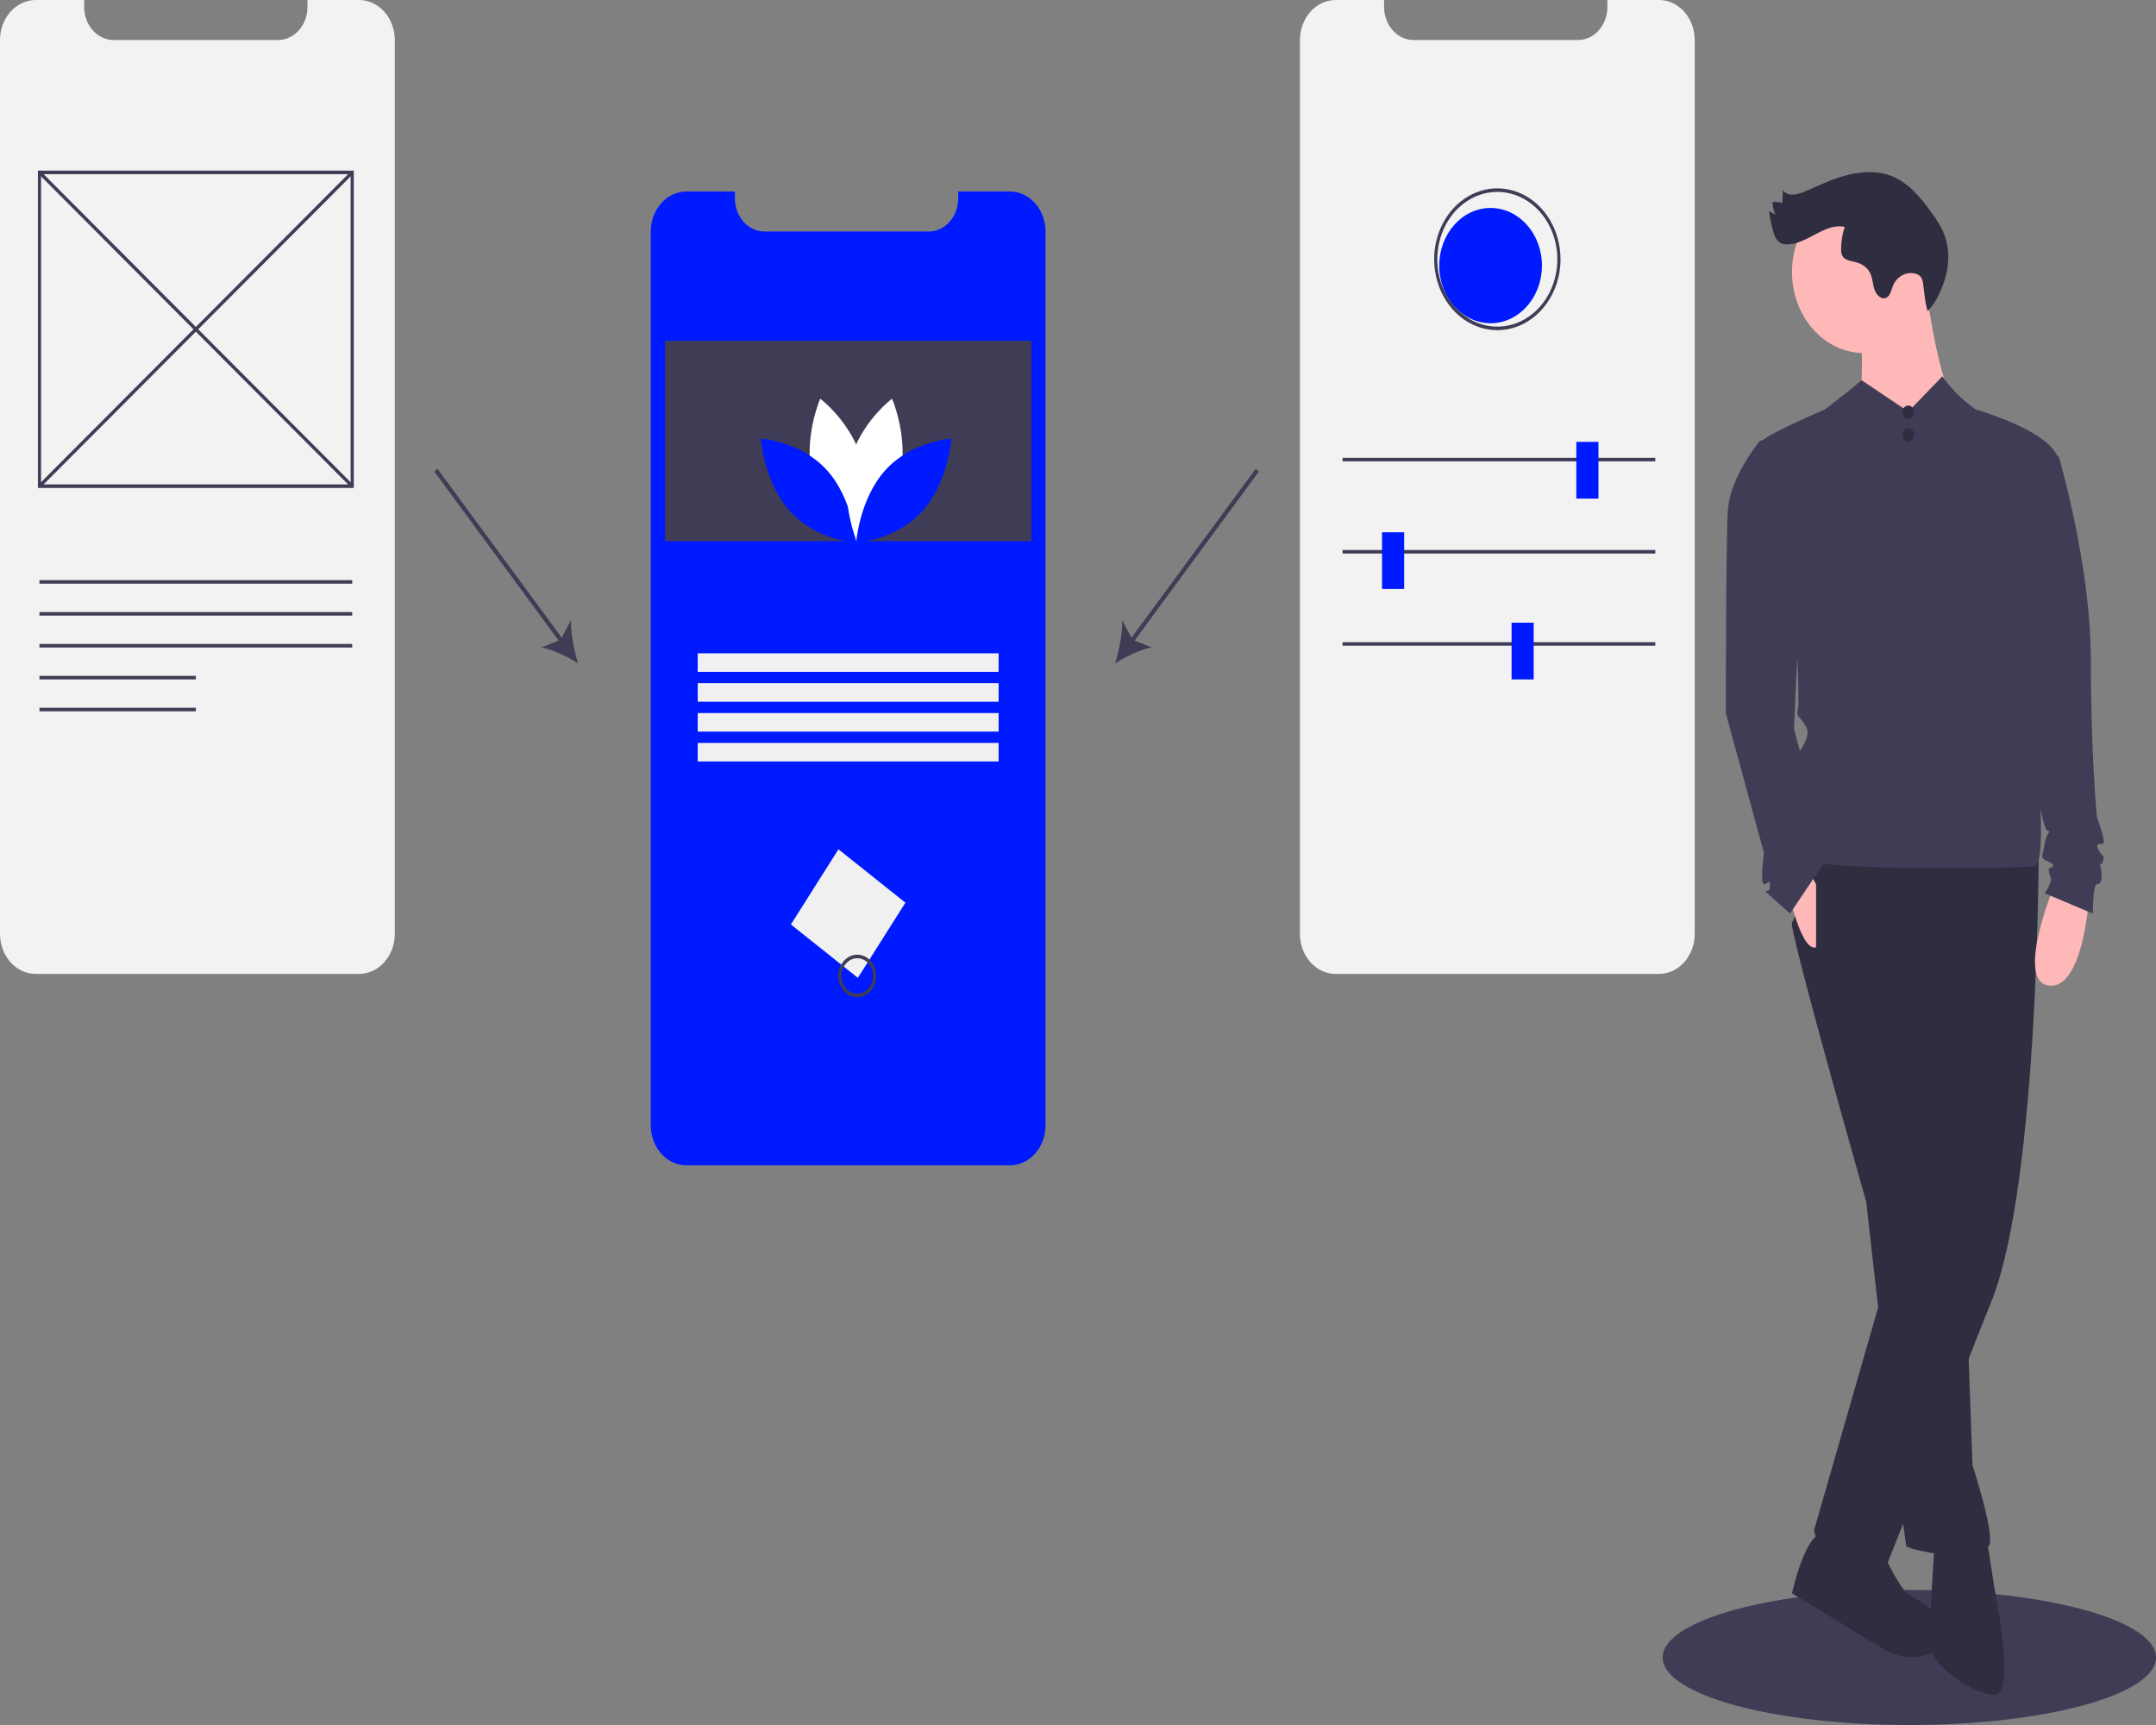 <svg width="750" height="600" viewBox="0 0 750 600" fill="none" xmlns="http://www.w3.org/2000/svg">
<rect x="0" y="0" width="750" height="600" fill="#808080" stroke="none"/>
<g clip-path="url(#clip0_4_187)">
<path d="M664.189 600C711.581 600 750 589.484 750 576.512C750 563.54 711.581 553.024 664.189 553.024C616.796 553.024 578.377 563.54 578.377 576.512C578.377 589.484 616.796 600 664.189 600Z" fill="#3F3D56"/>
<path d="M363.713 80.561V391.389C363.711 395.092 362.399 398.643 360.066 401.261C357.732 403.879 354.567 405.349 351.267 405.349H238.821C237.186 405.353 235.567 404.994 234.056 404.293C232.546 403.593 231.173 402.565 230.017 401.268C228.861 399.971 227.944 398.431 227.319 396.736C226.694 395.041 226.374 393.224 226.376 391.389V80.561C226.376 78.727 226.698 76.91 227.323 75.216C227.949 73.521 228.865 71.982 230.021 70.685C231.177 69.388 232.549 68.359 234.058 67.657C235.568 66.955 237.187 66.594 238.821 66.594H255.651V69.017C255.651 72.067 256.731 74.993 258.652 77.149C260.574 79.306 263.181 80.517 265.898 80.517H323.086C325.804 80.517 328.41 79.306 330.332 77.149C332.254 74.993 333.333 72.067 333.333 69.018V66.594H351.267C352.902 66.594 354.52 66.954 356.031 67.656C357.541 68.358 358.913 69.387 360.069 70.684C361.224 71.981 362.141 73.52 362.766 75.215C363.392 76.91 363.713 78.726 363.713 80.561V80.561Z" fill="#001AFF"/>
<path d="M358.79 118.544H231.316V188.222H358.79V118.544Z" fill="#3F3D56"/>
<path d="M282.64 166.388C285.976 180.231 297.406 188.804 297.406 188.804C297.406 188.804 303.426 174.934 300.089 161.091C296.752 147.248 285.322 138.674 285.322 138.674C285.322 138.674 279.303 152.545 282.64 166.388Z" fill="white"/>
<path d="M287.543 163.413C296.7 173.416 297.818 188.793 297.818 188.793C297.818 188.793 284.091 187.952 274.934 177.949C265.778 167.946 264.659 152.569 264.659 152.569C264.659 152.569 278.387 153.41 287.543 163.413Z" fill="#001AFF"/>
<path d="M312.997 166.388C309.66 180.231 298.23 188.804 298.23 188.804C298.23 188.804 292.21 174.934 295.547 161.091C298.884 147.248 310.314 138.674 310.314 138.674C310.314 138.674 316.333 152.545 312.997 166.388Z" fill="white"/>
<path d="M308.093 163.413C298.937 173.416 297.818 188.793 297.818 188.793C297.818 188.793 311.545 187.952 320.702 177.949C329.859 167.946 330.977 152.569 330.977 152.569C330.977 152.569 317.25 153.41 308.093 163.413Z" fill="#001AFF"/>
<path d="M347.388 227.241H242.717V233.689H347.388V227.241Z" fill="#F0F0F0"/>
<path d="M347.388 237.629H242.717V244.077H347.388V237.629Z" fill="#F0F0F0"/>
<path d="M347.388 248.018H242.717V254.466H347.388V248.018Z" fill="#F0F0F0"/>
<path d="M347.388 258.406H242.717V264.854H347.388V258.406Z" fill="#F0F0F0"/>
<path d="M314.963 313.972L291.665 295.412L275.126 321.557L298.424 340.118L314.963 313.972Z" fill="#F0F0F0"/>
<path d="M298.214 346.859C296.91 346.859 295.635 346.425 294.55 345.612C293.466 344.799 292.621 343.643 292.122 342.291C291.623 340.939 291.492 339.451 291.747 338.016C292.001 336.581 292.629 335.262 293.551 334.227C294.473 333.192 295.648 332.488 296.927 332.202C298.206 331.917 299.532 332.063 300.737 332.623C301.942 333.183 302.971 334.132 303.696 335.349C304.42 336.565 304.807 337.996 304.807 339.459C304.805 341.421 304.11 343.302 302.874 344.689C301.638 346.076 299.962 346.857 298.214 346.859V346.859ZM298.214 333.293C297.127 333.293 296.065 333.655 295.161 334.332C294.257 335.01 293.553 335.973 293.137 337.1C292.721 338.226 292.613 339.466 292.825 340.662C293.037 341.859 293.56 342.957 294.328 343.82C295.097 344.682 296.076 345.269 297.142 345.507C298.208 345.745 299.312 345.623 300.316 345.156C301.32 344.69 302.178 343.899 302.782 342.885C303.386 341.871 303.708 340.679 303.708 339.459C303.707 337.825 303.127 336.257 302.097 335.101C301.067 333.945 299.67 333.295 298.214 333.293V333.293Z" fill="#3F3D56"/>
<path d="M137.337 13.966V324.795C137.335 328.498 136.023 332.049 133.69 334.667C131.356 337.284 128.191 338.755 124.891 338.755H12.445C10.81 338.758 9.191 338.399 7.681 337.699C6.17 336.999 4.797 335.971 3.641 334.674C2.485 333.377 1.568 331.837 0.943 330.142C0.318 328.446 -0.002 326.629 1.05235e-05 324.795V13.966C-6.00271e-05 12.132 0.322 10.316 0.947 8.622C1.573 6.927 2.489 5.387 3.645 4.09C4.801 2.794 6.173 1.765 7.683 1.063C9.192 0.361 10.811 -7.53503e-05 12.445 7.38769e-07H29.275V2.423C29.275 5.473 30.355 8.398 32.276 10.555C34.198 12.712 36.805 13.923 39.522 13.923H96.71C99.428 13.923 102.034 12.712 103.956 10.555C105.878 8.398 106.957 5.473 106.957 2.423V7.38769e-07H124.891C126.526 -0.001 128.145 0.36 129.655 1.062C131.165 1.764 132.537 2.792 133.693 4.089C134.848 5.386 135.765 6.926 136.39 8.621C137.016 10.316 137.337 12.132 137.337 13.966V13.966Z" fill="#F2F2F2"/>
<path d="M123.073 169.723H13.181V59.349H123.073V169.723ZM14.28 168.49H121.974V60.583H14.28V168.49Z" fill="#3F3D56"/>
<path d="M14.097 59.506L13.365 60.426L122.157 169.566L122.89 168.647L14.097 59.506Z" fill="#3F3D56"/>
<path d="M122.158 59.507L13.364 168.646L14.096 169.565L122.89 60.427L122.158 59.507Z" fill="#3F3D56"/>
<path d="M122.523 201.787H13.731V203.02H122.523V201.787Z" fill="#3F3D56"/>
<path d="M122.523 212.886H13.731V214.12H122.523V212.886Z" fill="#3F3D56"/>
<path d="M122.523 223.985H13.731V225.219H122.523V223.985Z" fill="#3F3D56"/>
<path d="M68.127 235.084H13.731V236.318H68.127V235.084Z" fill="#3F3D56"/>
<path d="M68.127 246.183H13.731V247.417H68.127V246.183Z" fill="#3F3D56"/>
<path d="M589.539 13.966V324.795C589.538 328.498 588.226 332.049 585.892 334.667C583.558 337.284 580.394 338.755 577.094 338.755H464.648C463.013 338.758 461.394 338.399 459.883 337.699C458.372 336.999 456.999 335.971 455.843 334.674C454.687 333.377 453.77 331.837 453.146 330.142C452.521 328.446 452.201 326.629 452.203 324.795V13.966C452.203 12.132 452.524 10.316 453.15 8.622C453.775 6.927 454.692 5.387 455.848 4.09C457.003 2.794 458.375 1.765 459.885 1.063C461.395 0.361 463.013 -7.32888e-05 464.648 7.43863e-07H481.478V2.423C481.478 5.473 482.557 8.398 484.479 10.555C486.401 12.712 489.007 13.923 491.725 13.923H548.913C551.63 13.923 554.237 12.712 556.158 10.555C558.08 8.398 559.16 5.473 559.16 2.423V7.43863e-07H577.094C578.729 -0.001 580.347 0.36 581.857 1.062C583.367 1.764 584.74 2.792 585.895 4.089C587.051 5.386 587.968 6.926 588.593 8.621C589.218 10.316 589.54 12.132 589.539 13.966V13.966Z" fill="#F2F2F2"/>
<path d="M575.825 159.241H467.032V160.474H575.825V159.241Z" fill="#3F3D56"/>
<path d="M575.825 191.305H467.032V192.538H575.825V191.305Z" fill="#3F3D56"/>
<path d="M575.825 223.369H467.032V224.602H575.825V223.369Z" fill="#3F3D56"/>
<path d="M518.526 112.427C528.391 112.427 536.388 103.453 536.388 92.383C536.388 81.312 528.391 72.338 518.526 72.338C508.662 72.338 500.665 81.312 500.665 92.383C500.665 103.453 508.662 112.427 518.526 112.427Z" fill="#001AFF"/>
<path d="M556.044 153.691H548.352V173.423H556.044V153.691Z" fill="#001AFF"/>
<path d="M488.461 185.139H480.769V204.87H488.461V185.139Z" fill="#001AFF"/>
<path d="M533.517 216.586H525.824V236.318H533.517V216.586Z" fill="#001AFF"/>
<path d="M520.871 114.845C516.524 114.845 512.275 113.398 508.661 110.688C505.046 107.978 502.229 104.126 500.566 99.619C498.902 95.112 498.467 90.153 499.315 85.368C500.163 80.584 502.256 76.189 505.33 72.74C508.404 69.29 512.32 66.941 516.583 65.99C520.847 65.038 525.266 65.526 529.282 67.393C533.298 69.26 536.73 72.421 539.145 76.477C541.56 80.533 542.849 85.302 542.849 90.18C542.843 96.719 540.525 102.989 536.405 107.612C532.284 112.236 526.698 114.837 520.871 114.845V114.845ZM520.871 66.749C516.742 66.749 512.705 68.123 509.271 70.698C505.838 73.272 503.161 76.932 501.581 81.213C500.001 85.495 499.587 90.206 500.393 94.751C501.199 99.297 503.187 103.472 506.107 106.749C509.027 110.026 512.748 112.257 516.798 113.161C520.848 114.065 525.046 113.601 528.861 111.828C532.676 110.054 535.937 107.051 538.232 103.198C540.526 99.345 541.75 94.814 541.75 90.18C541.744 83.968 539.542 78.012 535.628 73.62C531.714 69.227 526.407 66.756 520.871 66.749V66.749Z" fill="#3F3D56"/>
<path d="M152.182 163.059L151.106 164.056L195.196 223.979L196.272 222.982L152.182 163.059Z" fill="#3F3D56"/>
<path d="M201.095 230.768C197.439 228.39 192.374 225.928 188.385 225.189L195.03 222.525L198.618 215.707C198.509 220.243 199.705 226.29 201.095 230.768Z" fill="#3F3D56"/>
<path d="M436.818 163.053L392.74 222.988L393.816 223.985L437.894 164.05L436.818 163.053Z" fill="#3F3D56"/>
<path d="M387.911 230.768C389.3 226.289 390.496 220.242 390.387 215.706L393.976 222.525L400.62 225.188C396.631 225.927 391.566 228.389 387.911 230.768Z" fill="#3F3D56"/>
<path d="M709.187 295.833C709.187 295.833 709.187 410.141 693.141 451.636L656.165 544.804C656.165 544.804 632.445 543.238 631.05 532.277L658.956 435.194L675.7 378.041L679.886 288.787L709.187 295.833Z" fill="#2F2E41"/>
<path d="M686.165 298.965L679.886 346.724L684.072 451.636L686.165 509.572C686.165 509.572 694.536 535.409 691.746 537.757L686.165 542.455C686.165 542.455 663.84 539.323 663.142 537.757C662.444 536.192 649.189 417.97 649.189 417.97C649.189 417.97 621.98 322.453 623.376 320.887C624.771 319.321 631.05 295.833 631.05 295.833L686.165 298.965Z" fill="#2F2E41"/>
<path d="M691.048 534.626L693.839 552.633C693.839 552.633 701.513 589.431 693.839 589.431C686.164 589.431 672.211 579.252 671.514 572.989C670.816 566.726 672.909 538.54 672.909 538.54L691.048 534.626Z" fill="#2F2E41"/>
<path d="M655.468 540.889C655.468 540.889 661.049 553.416 664.537 554.982C668.025 556.548 683.911 566.79 674.573 573.413C665.235 580.035 655.468 573.772 655.468 573.772L623.375 554.199C623.375 554.199 627.561 534.626 633.84 533.06C640.119 531.494 655.468 540.889 655.468 540.889Z" fill="#2F2E41"/>
<path d="M648.491 122.807C662.362 122.807 673.607 110.188 673.607 94.622C673.607 79.055 662.362 66.436 648.491 66.436C634.62 66.436 623.375 79.055 623.375 94.622C623.375 110.188 634.62 122.807 648.491 122.807Z" fill="#FFB8B8"/>
<path d="M669.421 96.97C669.421 96.97 674.304 132.985 679.188 137.682C684.071 142.38 668.723 158.821 661.747 158.039C654.77 157.256 647.096 140.031 647.096 140.031C647.096 140.031 649.189 117.326 645.7 111.063C642.212 104.8 669.421 96.97 669.421 96.97Z" fill="#FFB8B8"/>
<path d="M663.84 143.163L675.689 130.888C679.501 136.265 684.253 140.708 689.653 143.946C698.722 149.426 672.211 205.797 672.211 205.797L629.655 146.295C629.655 146.295 643.191 136.198 647.585 132.242L663.84 143.163Z" fill="#3F3D56"/>
<path d="M670.816 190.921C670.816 190.921 689.513 154.344 687.49 142.49C687.49 142.49 714.768 150.209 716.164 160.387C717.559 170.565 702.908 207.363 702.908 207.363C702.908 207.363 714.768 300.531 707.792 301.314C700.815 302.097 631.05 302.88 629.654 298.965C628.259 295.051 631.05 283.307 626.864 279.392C622.678 275.477 617.794 277.826 619.887 271.563C621.98 265.299 631.05 257.47 628.259 252.773C625.468 248.075 624.771 249.641 625.468 246.509C626.166 243.377 624.073 201.882 624.073 201.882C624.073 201.882 609.422 156.473 612.911 153.341C616.399 150.209 634.697 142.49 634.697 142.49L670.816 190.921Z" fill="#3F3D56"/>
<path d="M726.628 313.058C726.628 313.058 724.535 344.375 712.675 342.809C700.815 341.243 714.768 307.577 714.768 307.577L726.628 313.058Z" fill="#FFB8B8"/>
<path d="M622.678 312.275C622.678 312.275 626.864 331.065 631.747 329.499V307.577L629.655 303.663L622.678 312.275Z" fill="#FFB8B8"/>
<path d="M668.976 98.676C668.909 97.865 668.663 97.086 668.259 96.41C667.851 95.894 667.322 95.518 666.733 95.324C665.176 94.783 663.499 94.881 662.001 95.602C660.503 96.322 659.283 97.617 658.558 99.255C657.914 100.832 657.605 102.862 656.192 103.564C654.549 104.381 652.727 102.643 652.082 100.762C651.437 98.88 651.42 96.748 650.56 94.979C649.539 92.88 647.477 91.644 645.394 91.148C643.667 90.737 641.554 90.522 640.775 88.744C640.523 88.065 640.415 87.33 640.46 86.596C640.478 83.979 640.9 81.385 641.706 78.93C634.872 77.398 628.792 84.883 621.823 85.004C620.939 85.061 620.057 84.868 619.259 84.44C617.712 83.513 617.04 81.458 616.574 79.562C616.079 77.547 615.672 75.509 615.353 73.447L617.585 74.596C616.963 73.262 616.623 71.785 616.59 70.28C617.742 70.145 618.906 70.255 620.021 70.605L620.184 66.115C621.908 68.569 625.346 67.707 627.941 66.571C632.948 64.379 637.929 62.006 643.184 60.741C648.439 59.476 654.072 59.383 659.041 61.681C664.263 64.096 668.289 68.899 671.836 73.833C673.802 76.567 675.702 79.442 676.764 82.747C678.09 87.222 678.076 92.062 676.722 96.527C675.578 100.547 673.451 105.409 670.588 108.194C669.587 105.349 669.451 101.72 668.976 98.676Z" fill="#2F2E41"/>
<path d="M621.283 150.992L612.213 153.341C612.213 153.341 601.748 165.868 601.051 177.612C600.353 189.356 600.353 248.075 600.353 248.075L613.608 296.616C613.608 296.616 612.213 307.577 613.608 307.577C615.004 307.577 615.701 305.229 615.701 308.36C615.701 311.492 612.213 308.36 615.701 311.492L622.678 317.755L634.338 300.407C634.338 300.407 635.236 293.485 633.143 291.919C631.05 290.353 631.05 289.57 631.747 287.221C632.445 284.873 633.84 284.09 633.143 282.524C632.445 280.958 630.352 278.609 630.352 277.043C630.352 275.477 630.352 273.912 629.655 273.129C628.957 272.346 624.073 253.555 624.073 253.555L626.864 192.487L621.283 150.992Z" fill="#3F3D56"/>
<path d="M709.187 154.907L716.164 158.821C716.164 158.821 727.326 196.402 727.326 229.285C727.326 262.168 729.419 284.09 729.419 284.09C729.419 284.09 732.908 293.485 731.512 293.485C730.117 293.485 728.722 293.485 730.117 295.833C731.512 298.182 732.21 297.399 731.512 299.748C730.815 302.097 730.117 298.182 730.815 302.097C731.512 306.011 730.815 307.577 729.419 307.577C728.024 307.577 728.024 317.755 728.024 317.755L711.28 310.709C711.28 310.709 714.071 306.794 713.373 305.229C712.949 304.251 712.711 303.184 712.676 302.097C712.676 302.097 716.164 301.314 712.676 299.748C709.187 298.182 710.583 298.182 711.28 293.485C711.978 288.787 714.071 289.57 711.978 288.787C709.885 288.004 697.327 215.192 697.327 215.192L709.187 154.907Z" fill="#3F3D56"/>
<path d="M663.829 145.764C664.985 145.764 665.922 144.712 665.922 143.415C665.922 142.118 664.985 141.066 663.829 141.066C662.673 141.066 661.736 142.118 661.736 143.415C661.736 144.712 662.673 145.764 663.829 145.764Z" fill="#2F2E41"/>
<path d="M663.829 153.593C664.985 153.593 665.922 152.541 665.922 151.244C665.922 149.947 664.985 148.895 663.829 148.895C662.673 148.895 661.736 149.947 661.736 151.244C661.736 152.541 662.673 153.593 663.829 153.593Z" fill="#2F2E41"/>
</g>
<defs>
<clipPath id="clip0_4_187">
<rect width="750" height="600" fill="white"/>
</clipPath>
</defs>
</svg>
